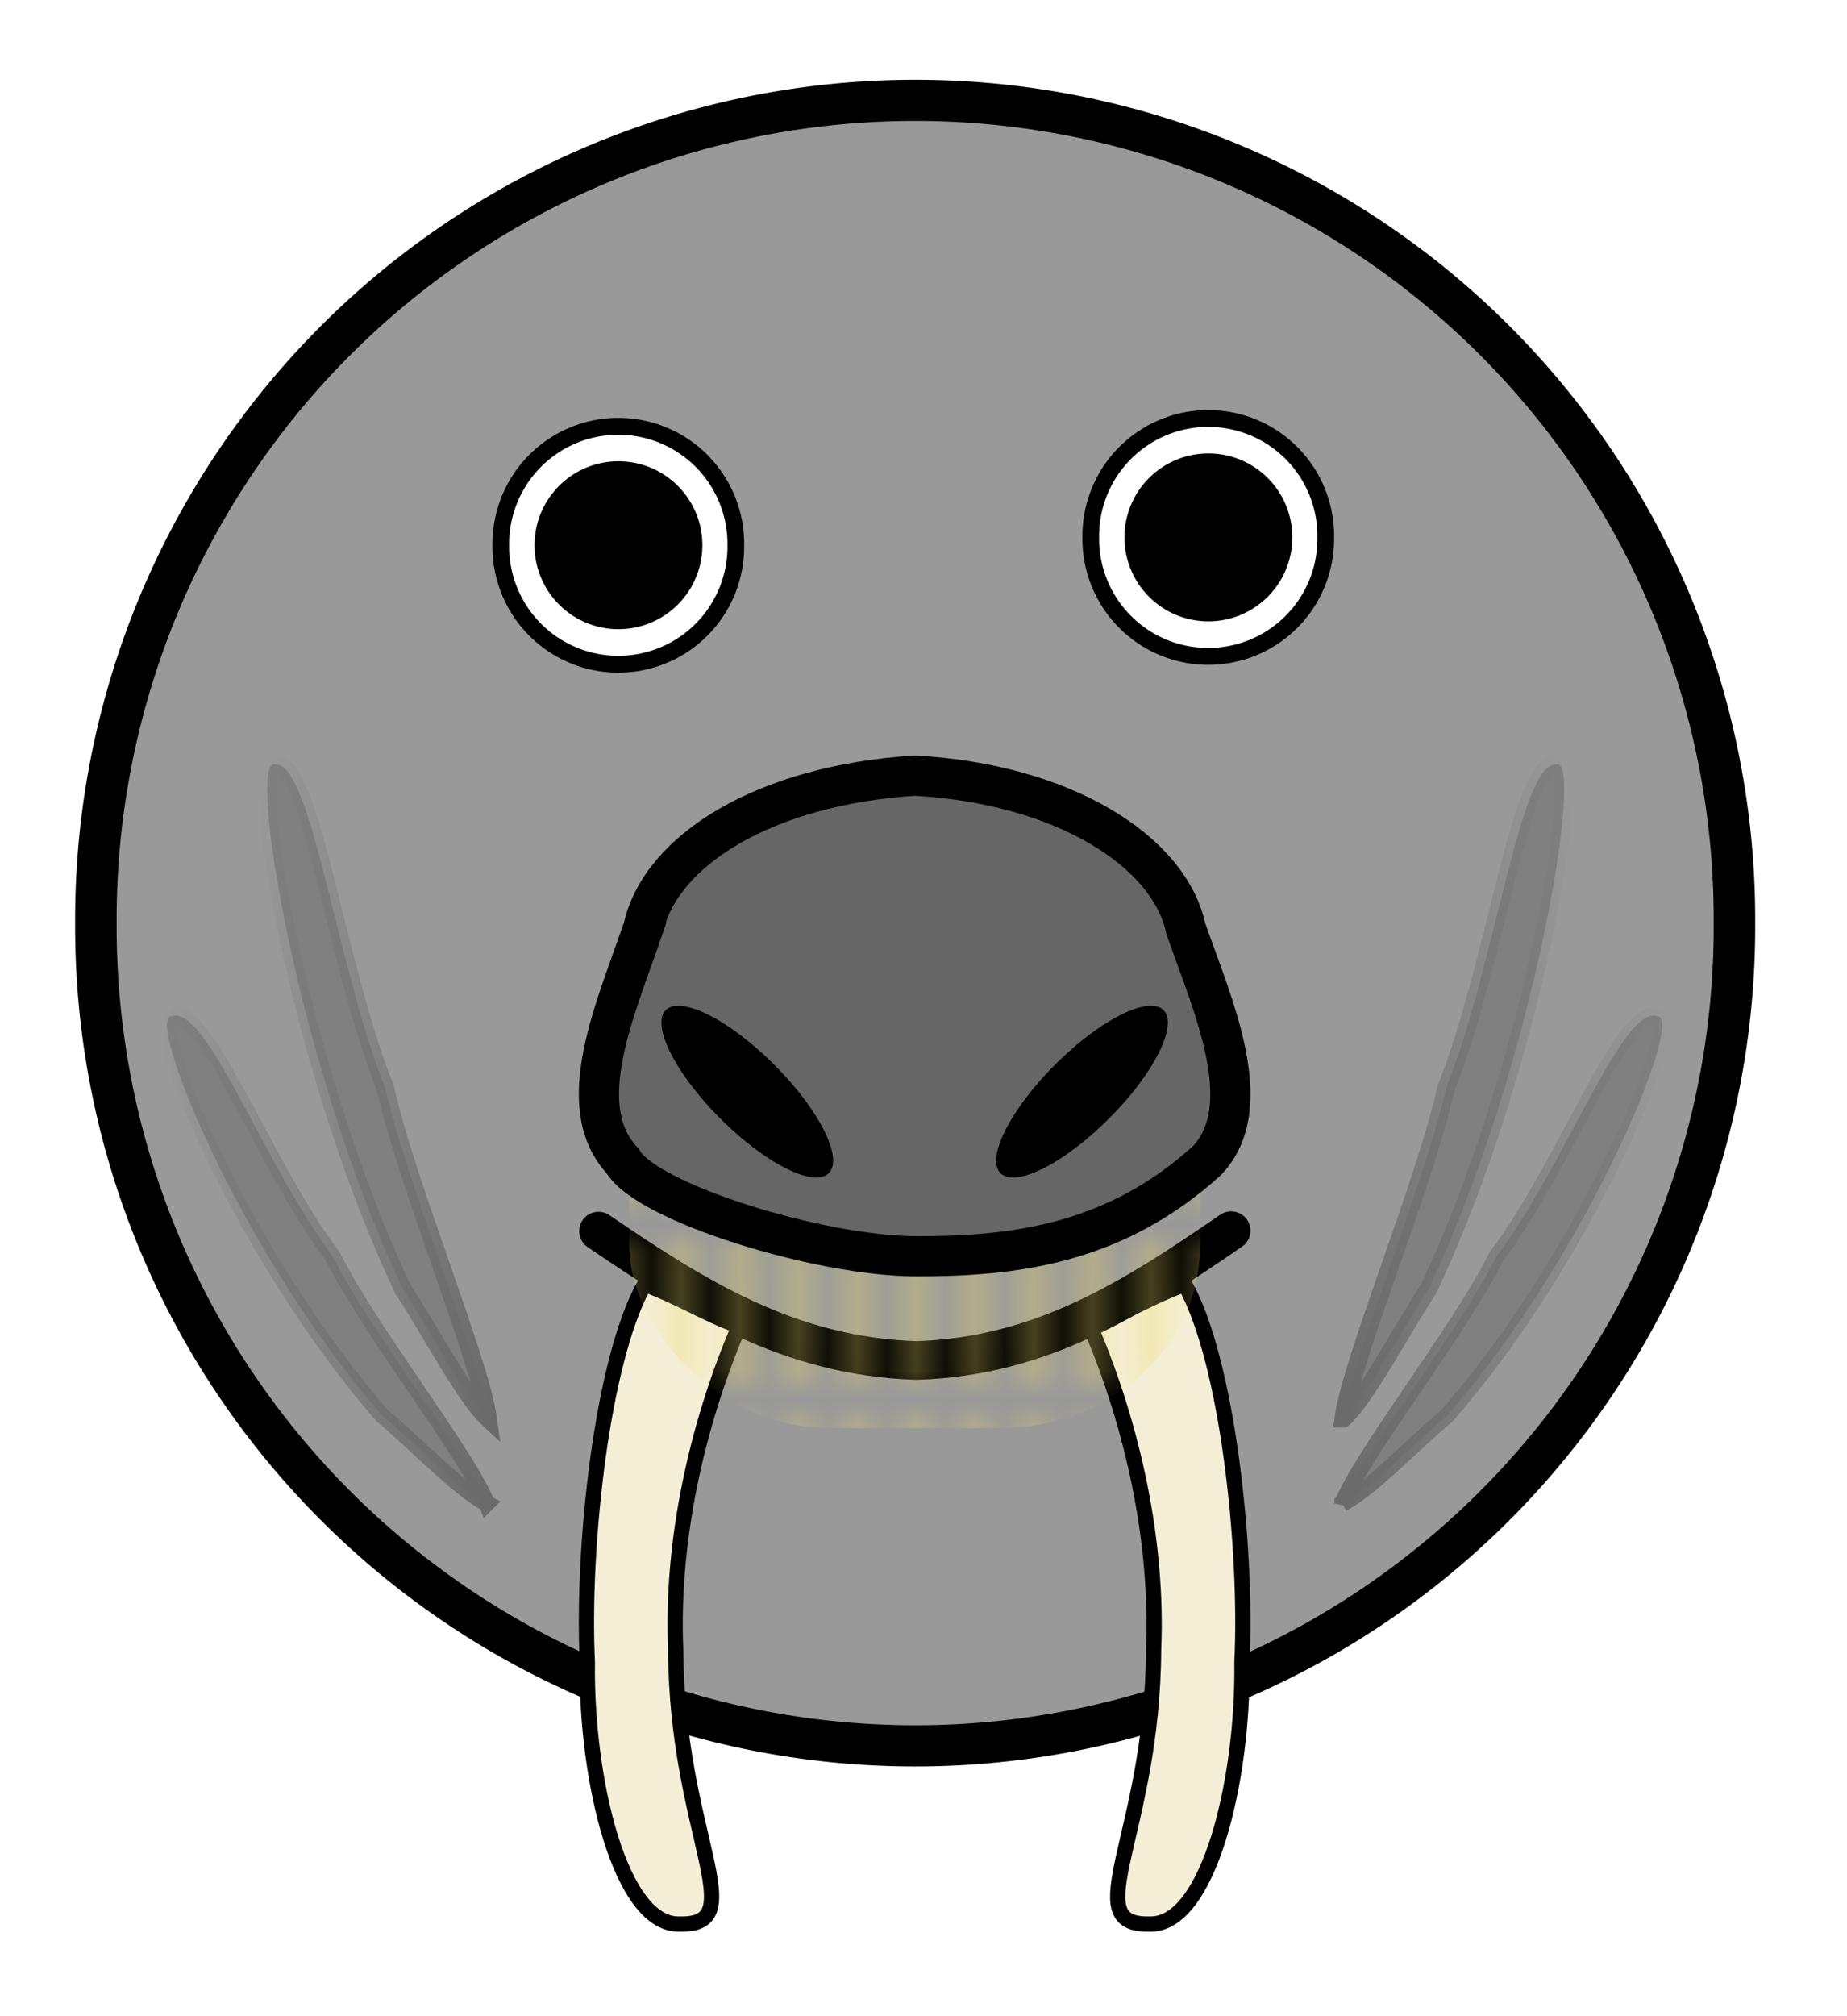 <?xml version="1.0" encoding="UTF-8" standalone="no"?>
<!-- Created with Inkscape (http://www.inkscape.org/) -->
<svg
    xmlns:inkscape="http://www.inkscape.org/namespaces/inkscape"
    xmlns:rdf="http://www.w3.org/1999/02/22-rdf-syntax-ns#"
    xmlns="http://www.w3.org/2000/svg"
    xmlns:sodipodi="http://sodipodi.sourceforge.net/DTD/sodipodi-0.dtd"
    xmlns:cc="http://web.resource.org/cc/"
    xmlns:xlink="http://www.w3.org/1999/xlink"
    xmlns:dc="http://purl.org/dc/elements/1.1/"
    xmlns:svg="http://www.w3.org/2000/svg"
    xmlns:ns1="http://sozi.baierouge.fr"
    id="svg18574"
    sodipodi:docname="linuxien_morse.svg"
    viewBox="0 0 110 120"
    sodipodi:version="0.32"
    version="1.0"
    inkscape:output_extension="org.inkscape.output.svg.inkscape"
    inkscape:version="0.45.1"
    sodipodi:docbase="/home/eric/graphique/svg/publication"
  >
  <defs
      id="defs18576"
    >
    <pattern
        id="pattern13169"
        width="1.071"
        patternUnits="userSpaceOnUse"
        patternTransform="translate(-45.113 54.997)"
        height="5.019"
      >
      <path
          id="path11229"
          style="stroke:#efdc6b;stroke-linecap:round;stroke-width:.196;fill:none"
          d="m0.973 0.098v4.822"
      />
      <path
          id="path11227"
          style="stroke:#efdc6b;stroke-linecap:round;stroke-width:.196;fill:none"
          d="m0.098 0.099v4.822"
      />
    </pattern
    >
    <pattern
        id="pattern14146"
        inkscape:collect="always"
        xlink:href="#pattern13169"
        patternTransform="matrix(1.751 0 0 1.751 34.787 76.248)"
    />
    <linearGradient
        id="linearGradient8808"
        inkscape:collect="always"
      >
      <stop
          id="stop8810"
          style="stop-color:#6a6a6a"
          offset="0"
      />
      <stop
          id="stop8812"
          style="stop-color:#6a6a6a;stop-opacity:0"
          offset="1"
      />
    </linearGradient
    >
    <linearGradient
        id="linearGradient18631"
        y2="85"
        xlink:href="#linearGradient8808"
        gradientUnits="userSpaceOnUse"
        x2="110"
        gradientTransform="translate(2.099 -7.508)"
        y1="85"
        x1="90"
        inkscape:collect="always"
    />
    <linearGradient
        id="linearGradient18633"
        y2="85"
        xlink:href="#linearGradient8808"
        gradientUnits="userSpaceOnUse"
        x2="110"
        gradientTransform="matrix(-1 0 0 1 132.1 -7.508)"
        y1="85"
        x1="90"
        inkscape:collect="always"
    />
    <linearGradient
        id="linearGradient18635"
        y2="85"
        xlink:href="#linearGradient8808"
        gradientUnits="userSpaceOnUse"
        x2="110"
        gradientTransform="matrix(.974 -.234 .191 1.191 -14.587 -10.39)"
        y1="85"
        x1="90"
        inkscape:collect="always"
    />
    <linearGradient
        id="linearGradient18637"
        y2="85"
        xlink:href="#linearGradient8808"
        gradientUnits="userSpaceOnUse"
        x2="110"
        gradientTransform="matrix(-.974 -.234 -.191 1.191 148.91 -10.39)"
        y1="85"
        x1="90"
        inkscape:collect="always"
    />
  </defs
  >
  <sodipodi:namedview
      id="base"
      bordercolor="#666666"
      inkscape:pageshadow="2"
      inkscape:window-y="30"
      pagecolor="#ffffff"
      inkscape:window-height="684"
      width="110px"
      inkscape:zoom="1.979899"
      inkscape:window-x="0"
      height="120px"
      borderopacity="1.0"
      inkscape:current-layer="layer1"
      inkscape:cx="67.099419"
      inkscape:cy="67.507962"
      inkscape:window-width="1018"
      inkscape:pageopacity="0.0"
      inkscape:document-units="px"
  />
  <g
      id="layer1"
      inkscape:label="Calque 1"
      inkscape:groupmode="layer"
    >
    <g
        id="g18611"
        inkscape:export-ydpi="90"
        inkscape:export-xdpi="90"
        inkscape:export-filename="/home/eric/graphique/svg/publication/linuxien_morse.png"
        transform="translate(-12.627 -2.525)"
      >
      <path
          id="path2168"
          sodipodi:rx="49.285713"
          sodipodi:ry="49.642857"
          style="stroke:#000000;stroke-linecap:round;stroke-width:2.496;fill:#999999"
          sodipodi:type="arc"
          d="m115 65a49.286 49.643 0 1 1 -98.571 0 49.286 49.643 0 1 1 98.571 0z"
          transform="matrix(.99 0 0 .982 2.074 -6.364)"
          sodipodi:cy="65"
          sodipodi:cx="65.714287"
      />
      <path
          id="path3210"
          sodipodi:nodetypes="cccccc"
          style="fill-rule:evenodd;stroke:#000000;stroke-width:.907px;fill:#f4eed7"
          d="m77.553 81.463c2.568 5.994 4.051 12.884 3.778 19.237-0.043 10.91-4.62 16.46-0.25 16.34 3.507 0.14 5.609-8.51 5.511-15.58 0.329-6.777-0.848-17.926-3.407-22.497-2.239 0.834-3.393 1.667-5.632 2.5z"
      />
      <path
          id="path6430"
          style="stroke:#000000;stroke-linecap:round;stroke-width:2.3;fill:none"
          d="m48.272 75.798c5.813 3.956 11.373 7.47 18.954 7.7 7.441-0.239 12.861-3.699 18.723-7.726"
          inkscape:export-ydpi="18.898623"
          sodipodi:nodetypes="ccc"
          inkscape:export-filename="/home/eric/graphique/png/taureau.png"
          inkscape:export-xdpi="18.898623"
      />
      <path
          id="path18572"
          sodipodi:nodetypes="cccccc"
          style="fill-rule:evenodd;stroke:#000000;stroke-width:.907px;fill:#f4eed7"
          d="m56.646 81.463c-2.568 5.994-4.051 12.884-3.779 19.237 0.043 10.91 4.621 16.46 0.251 16.34-3.507 0.14-5.609-8.51-5.511-15.58-0.329-6.777 0.848-17.926 3.407-22.497 2.239 0.834 3.393 1.667 5.632 2.5z"
      />
      <rect
          id="rect13175"
          style="fill:url(#pattern14146)"
          rx="11.869"
          ry="10.859"
          height="25.026"
          width="34"
          y="62.492"
          x="50.099"
      />
      <path
          id="path3177"
          sodipodi:nodetypes="ccccccc"
          style="fill-rule:evenodd;stroke:#000000;stroke-width:2.393;fill:#666666"
          d="m50.946 57.74c1.025-4.577 7.156-8.473 16.159-9.052 8.813 0.49 15.154 4.467 16.149 9.124 1.617 4.595 4.311 10.551 1.261 13.784-5.487 4.977-11.453 5.7-17.259 5.7-5.793 0.014-16.133-3.204-17.538-5.657-3.087-3.286-0.431-9.039 1.228-13.899z"
      />
      <path
          id="path14162"
          sodipodi:rx="4.8719463"
          sodipodi:ry="4.8719463"
          style="stroke:#000000;stroke-linecap:round;fill:#000000"
          sodipodi:type="arc"
          d="m80.252 75.326a4.872 4.872 0 1 1 -9.744 0 4.872 4.872 0 1 1 9.744 0z"
          transform="matrix(.567 0 -.764 .951 91.876 -4.138)"
          sodipodi:cy="75.325935"
          sodipodi:cx="75.379829"
      />
      <path
          id="path15133"
          sodipodi:rx="4.8719463"
          sodipodi:ry="4.8719463"
          style="stroke:#000000;stroke-linecap:round;fill:#000000"
          sodipodi:type="arc"
          d="m80.252 75.326a4.872 4.872 0 1 1 -9.744 0 4.872 4.872 0 1 1 9.744 0z"
          transform="matrix(-.567 0 .764 .951 42.323 -4.138)"
          sodipodi:cy="75.325935"
          sodipodi:cx="75.379829"
      />
      <g
          id="g2271"
          inkscape:export-ydpi="18.898623"
          inkscape:export-xdpi="18.898623"
          inkscape:export-filename="/home/eric/graphique/png/taureau.png"
          transform="translate(4.917 2.492)"
        >
        <path
            id="path8062"
            sodipodi:rx="7.0395007"
            sodipodi:ry="6.976366"
            style="stroke:#000000;stroke-linecap:round;stroke-width:1.001;fill:#ffffff"
            sodipodi:type="arc"
            d="m42.048 35.003a7.04 6.976 0 1 1 -14.079 0 7.04 6.976 0 1 1 14.079 0z"
            inkscape:export-ydpi="18.9"
            inkscape:export-filename="/home/eric/graphique/png/cochon.png"
            transform="matrix(.994 0 0 1.003 9.736 -2.622)"
            sodipodi:cy="35.002998"
            sodipodi:cx="35.008099"
            inkscape:export-xdpi="18.9"
        />
        <path
            id="path8408"
            sodipodi:rx="5.0191956"
            sodipodi:ry="4.987628"
            style="fill:#000000"
            sodipodi:type="arc"
            d="m40.027 35.098a5.019 4.988 0 1 1 -10.038 0 5.019 4.988 0 1 1 10.038 0z"
            inkscape:export-ydpi="18.9"
            inkscape:export-filename="/home/eric/graphique/png/cochon.png"
            transform="matrix(.996 0 0 1.002 9.674 -2.685)"
            sodipodi:cy="35.097698"
            sodipodi:cx="35.008099"
            inkscape:export-xdpi="18.9"
        />
      </g
      >
      <g
          id="g15162"
          inkscape:export-ydpi="18.898623"
          inkscape:export-xdpi="18.898623"
          inkscape:export-filename="/home/eric/graphique/png/taureau.png"
          transform="translate(40.052 2.026)"
        >
        <path
            id="path15164"
            sodipodi:rx="7.0395007"
            sodipodi:ry="6.976366"
            style="stroke:#000000;stroke-linecap:round;stroke-width:1.001;fill:#ffffff"
            sodipodi:type="arc"
            d="m42.048 35.003a7.04 6.976 0 1 1 -14.079 0 7.04 6.976 0 1 1 14.079 0z"
            inkscape:export-ydpi="18.9"
            inkscape:export-filename="/home/eric/graphique/png/cochon.png"
            transform="matrix(.994 0 0 1.003 9.736 -2.622)"
            sodipodi:cy="35.002998"
            sodipodi:cx="35.008099"
            inkscape:export-xdpi="18.9"
        />
        <path
            id="path15166"
            sodipodi:rx="5.0191956"
            sodipodi:ry="4.987628"
            style="fill:#000000"
            sodipodi:type="arc"
            d="m40.027 35.098a5.019 4.988 0 1 1 -10.038 0 5.019 4.988 0 1 1 10.038 0z"
            inkscape:export-ydpi="18.9"
            inkscape:export-filename="/home/eric/graphique/png/cochon.png"
            transform="matrix(.996 0 0 1.002 9.674 -2.685)"
            sodipodi:cy="35.097698"
            sodipodi:cx="35.008099"
            inkscape:export-xdpi="18.9"
        />
      </g
      >
      <path
          id="path7837"
          sodipodi:nodetypes="ccccc"
          style="fill-rule:evenodd;stroke:url(#linearGradient18631);stroke-width:.955px;fill:#808080"
          d="m92.577 92.015c1.044-2.771 6.999-10.32 9.173-14.715 4.09-5.369 7.51-15.038 9.61-14.29 1.57 0.088-4.12 14.131-12.557 23.776-2.076 1.743-4.623 4.442-6.226 5.229z"
      />
      <path
          id="path8816"
          sodipodi:nodetypes="ccccc"
          style="fill-rule:evenodd;stroke:url(#linearGradient18633);stroke-width:.955px;fill:#808080"
          d="m41.622 92.015c-1.045-2.771-6.999-10.32-9.177-14.715-4.083-5.369-7.506-15.038-9.607-14.29-1.573 0.088 4.123 14.131 12.558 23.776 2.075 1.743 4.623 4.442 6.226 5.229z"
      />
      <path
          id="path8820"
          sodipodi:nodetypes="ccccc"
          style="fill-rule:evenodd;stroke:url(#linearGradient18635);stroke-width:1.048px;fill:#808080"
          d="m92.623 86.968c0.488-3.544 4.844-13.93 6.124-19.674 2.953-7.35 4.433-19.668 6.623-19.268 1.55-0.264-1.31 17.794-7.682 31.257-1.688 2.562-3.653 6.372-5.065 7.685z"
      />
      <path
          id="path8826"
          sodipodi:nodetypes="ccccc"
          style="fill-rule:evenodd;stroke:url(#linearGradient18637);stroke-width:1.048px;fill:#808080"
          d="m41.701 86.968c-0.488-3.544-4.843-13.93-6.123-19.674-2.951-7.35-4.434-19.668-6.625-19.268-1.549-0.264 1.312 17.794 7.683 31.257 1.688 2.562 3.654 6.372 5.065 7.685z"
      />
    </g
    >
  </g
  >
</svg
>
